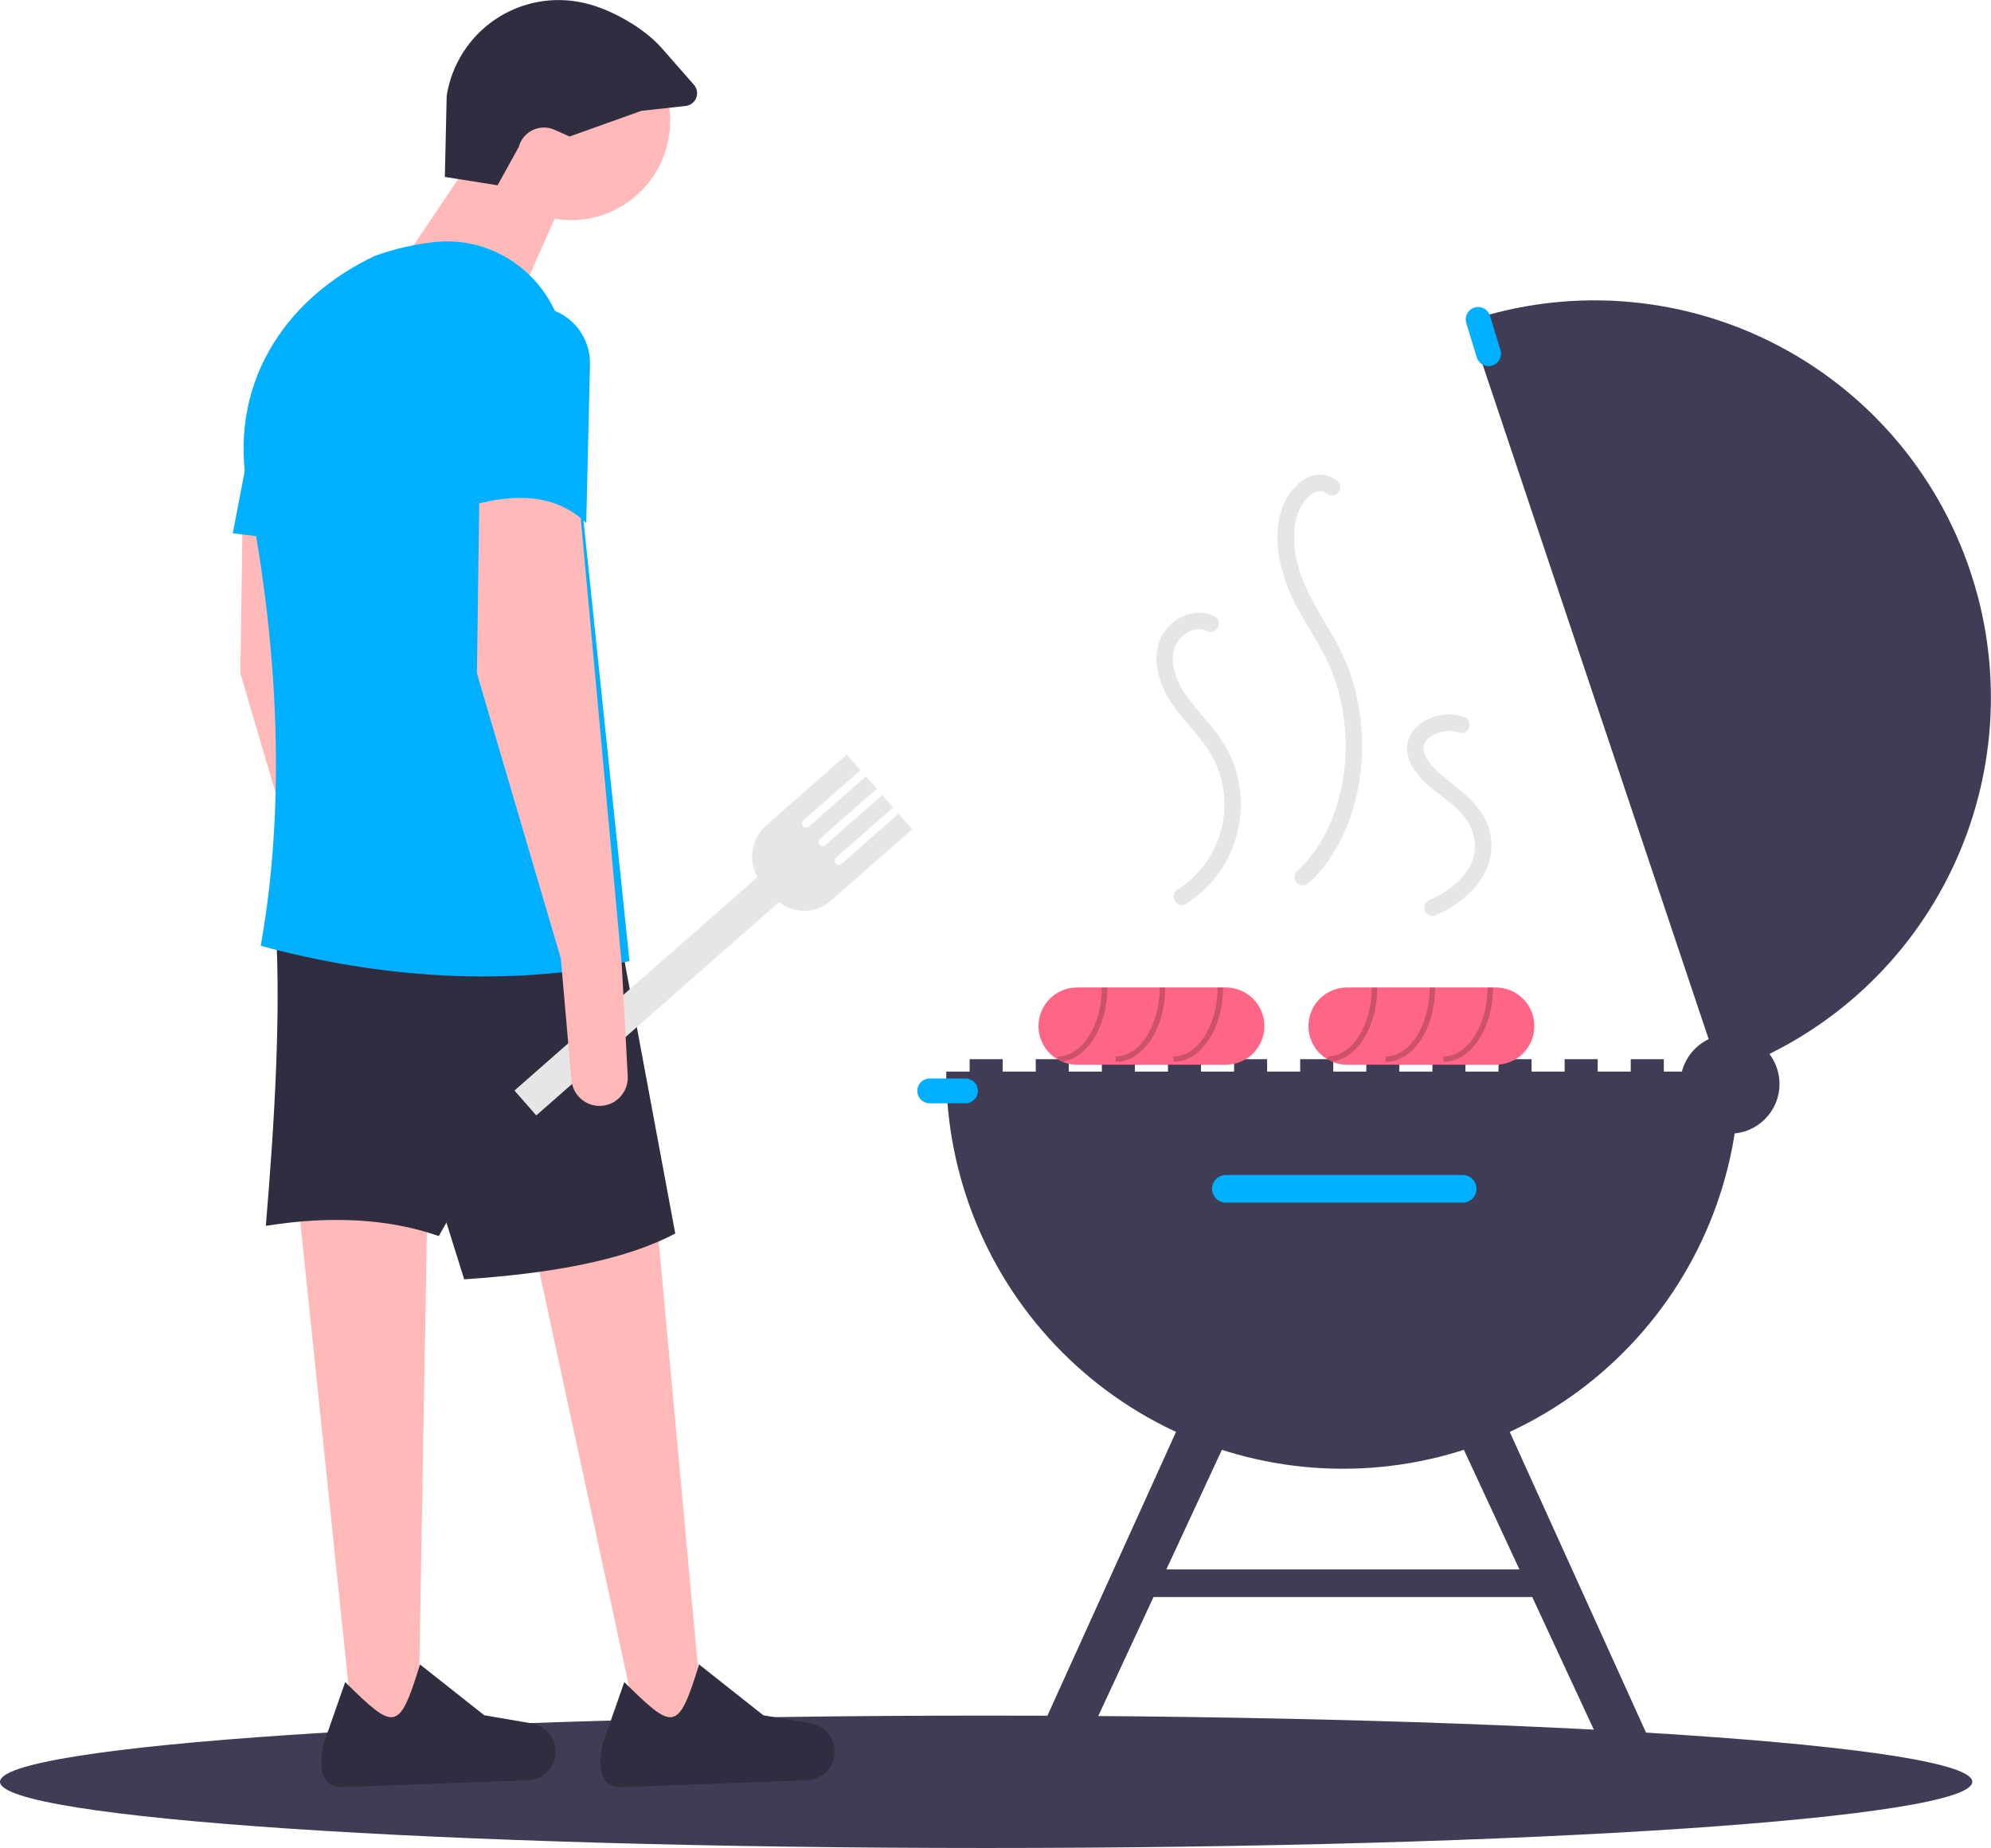 <svg width="405" height="376" viewBox="0 0 405 376" fill="none" xmlns="http://www.w3.org/2000/svg">
<g clip-path="url(#clip0_32_484)">
<path d="M200.6 376C311.388 376 401.2 369.97 401.2 362.532C401.2 355.094 311.388 349.064 200.6 349.064C89.812 349.064 0 355.094 0 362.532C0 369.97 89.812 376 200.6 376Z" fill="#3F3D56"/>
<path d="M203.962 215.504H197.238V219.432H203.962V215.504Z" fill="#3F3D56"/>
<path d="M217.41 215.504H210.686V219.432H217.41V215.504Z" fill="#3F3D56"/>
<path d="M230.858 215.504H224.134V219.432H230.858V215.504Z" fill="#3F3D56"/>
<path d="M244.306 215.504H237.582V219.432H244.306V215.504Z" fill="#3F3D56"/>
<path d="M257.754 215.504H251.03V219.432H257.754V215.504Z" fill="#3F3D56"/>
<path d="M271.202 215.504H264.478V219.432H271.202V215.504Z" fill="#3F3D56"/>
<path d="M284.65 215.504H277.926V219.432H284.65V215.504Z" fill="#3F3D56"/>
<path d="M298.098 215.504H291.374V219.432H298.098V215.504Z" fill="#3F3D56"/>
<path d="M311.546 215.504H304.822V219.432H311.546V215.504Z" fill="#3F3D56"/>
<path d="M324.994 215.504H318.27V219.432H324.994V215.504Z" fill="#3F3D56"/>
<path d="M338.442 215.504H331.718V219.432H338.442V215.504Z" fill="#3F3D56"/>
<path d="M353.851 218.029C353.851 239.461 345.35 260.015 330.218 275.17C315.086 290.325 294.563 298.838 273.163 298.838C251.763 298.838 231.24 290.325 216.108 275.17C200.976 260.015 192.475 239.461 192.475 218.029H353.851Z" fill="#3F3D56"/>
<path d="M349.952 218.546L298.625 65.323C308.67 61.94 319.283 60.574 329.856 61.302C340.429 62.031 350.755 64.839 360.243 69.568C369.731 74.296 378.196 80.851 385.152 88.858C392.109 96.865 397.421 106.167 400.785 116.232C401.329 117.854 401.822 119.487 402.259 121.12C407.542 140.976 405.074 162.102 395.357 180.2C385.64 198.299 369.404 212.01 349.952 218.546Z" fill="#3F3D56"/>
<path d="M351.89 230.656C357.461 230.656 361.976 226.133 361.976 220.555C361.976 214.976 357.461 210.454 351.89 210.454C346.32 210.454 341.804 214.976 341.804 220.555C341.804 226.133 346.32 230.656 351.89 230.656Z" fill="#3F3D56"/>
<path d="M249.349 239.073C248.606 239.073 247.894 239.369 247.368 239.895C246.843 240.422 246.548 241.135 246.548 241.879C246.548 242.624 246.843 243.337 247.368 243.863C247.894 244.39 248.606 244.685 249.349 244.685H297.538C298.281 244.685 298.994 244.39 299.519 243.863C300.045 243.337 300.34 242.624 300.34 241.879C300.34 241.135 300.045 240.422 299.519 239.895C298.994 239.369 298.281 239.073 297.538 239.073H249.349Z" fill="#00B0FF"/>
<path d="M340.123 364.215L330.09 364.587L293.943 286.732L303.088 282.473L340.123 364.215Z" fill="#3F3D56"/>
<path d="M206.203 364.215L216.237 364.587L252.384 286.732L243.238 282.473L206.203 364.215Z" fill="#3F3D56"/>
<path d="M314.908 319.321H231.979V324.933H314.908V319.321Z" fill="#3F3D56"/>
<path d="M300.676 62.462C300.282 62.462 299.894 62.555 299.542 62.732C299.19 62.91 298.885 63.168 298.65 63.485C298.416 63.802 298.259 64.17 298.192 64.559C298.125 64.948 298.15 65.347 298.265 65.725L300.391 72.702C300.587 73.342 301.028 73.878 301.618 74.193C302.208 74.507 302.899 74.574 303.538 74.379C304.178 74.183 304.713 73.742 305.028 73.151C305.342 72.56 305.41 71.869 305.215 71.228L303.089 64.251C302.931 63.733 302.611 63.28 302.177 62.959C301.743 62.637 301.217 62.462 300.676 62.462Z" fill="#00B0FF"/>
<path d="M189.113 219.432C188.444 219.432 187.803 219.698 187.33 220.172C186.857 220.646 186.591 221.288 186.591 221.958C186.591 222.627 186.857 223.27 187.33 223.743C187.803 224.217 188.444 224.483 189.113 224.483H196.397C197.066 224.483 197.707 224.217 198.18 223.743C198.653 223.27 198.919 222.627 198.919 221.958C198.919 221.288 198.653 220.646 198.18 220.172C197.707 219.698 197.066 219.432 196.397 219.432H189.113Z" fill="#00B0FF"/>
<path d="M249.349 200.914H219.091C218.9 200.914 218.716 200.919 218.531 200.936C216.554 201.077 214.704 201.963 213.352 203.415C212.001 204.867 211.248 206.777 211.246 208.762C211.244 210.747 211.992 212.659 213.341 214.114C214.689 215.569 216.537 216.458 218.514 216.604C218.704 216.621 218.895 216.626 219.091 216.626H249.349C251.43 216.626 253.425 215.799 254.896 214.325C256.367 212.852 257.194 210.854 257.194 208.77C257.194 206.686 256.367 204.688 254.896 203.215C253.425 201.741 251.43 200.914 249.349 200.914Z" fill="#FF6584"/>
<path opacity="0.2" d="M216.043 216.004C221.198 215.341 225.255 208.826 225.255 200.914H224.134C224.134 208.652 220.111 214.943 215.169 214.943V215.571L216.043 216.004Z" fill="black"/>
<path opacity="0.2" d="M226.936 216.065V214.943C231.879 214.943 235.901 208.649 235.901 200.914H237.022C237.022 209.268 232.497 216.065 226.936 216.065Z" fill="black"/>
<path opacity="0.2" d="M238.703 216.065V214.943C243.646 214.943 247.668 208.649 247.668 200.914H248.789C248.789 209.268 244.264 216.065 238.703 216.065Z" fill="black"/>
<path d="M304.262 200.914H274.004C273.813 200.914 273.628 200.919 273.443 200.936C271.467 201.077 269.616 201.963 268.265 203.415C266.914 204.867 266.161 206.777 266.159 208.762C266.157 210.747 266.905 212.659 268.253 214.114C269.602 215.569 271.45 216.458 273.427 216.604C273.617 216.621 273.808 216.626 274.004 216.626H304.262C306.342 216.626 308.338 215.799 309.809 214.325C311.28 212.852 312.107 210.854 312.107 208.77C312.107 206.686 311.28 204.688 309.809 203.215C308.338 201.741 306.342 200.914 304.262 200.914Z" fill="#FF6584"/>
<path opacity="0.2" d="M270.956 216.004C276.111 215.341 280.167 208.826 280.167 200.914H279.047C279.047 208.652 275.024 214.943 270.081 214.943V215.571L270.956 216.004Z" fill="black"/>
<path opacity="0.2" d="M281.848 216.065V214.943C286.792 214.943 290.814 208.649 290.814 200.914H291.934C291.934 209.268 287.41 216.065 281.848 216.065Z" fill="black"/>
<path opacity="0.2" d="M293.615 216.065V214.943C298.559 214.943 302.581 208.649 302.581 200.914H303.701C303.701 209.268 299.177 216.065 293.615 216.065Z" fill="black"/>
<path d="M247.135 125.467C243.169 123.322 238.267 125.662 236.29 129.46C233.887 134.079 235.879 139.633 238.682 143.581C241.595 147.684 245.548 151.071 247.492 155.812C249.352 160.275 249.572 165.253 248.114 169.862C246.656 174.472 243.614 178.415 239.528 180.99C237.704 182.146 239.389 185.061 241.225 183.898C245.232 181.391 248.403 177.744 250.332 173.424C252.26 169.104 252.86 164.306 252.053 159.643C251.644 157.225 250.864 154.885 249.74 152.706C248.522 150.482 247.054 148.404 245.365 146.513C242.448 143.056 238.777 139.245 238.594 134.435C238.56 133.811 238.604 133.185 238.723 132.572C238.81 132.144 238.94 131.725 239.111 131.322C239.519 130.458 240.124 129.702 240.877 129.115C241.576 128.558 242.402 128.183 243.282 128.025C244.019 127.916 244.772 128.038 245.438 128.375C247.341 129.405 249.041 126.499 247.135 125.467Z" fill="#E6E6E6"/>
<path d="M297.723 145.834C296.035 145.291 294.231 145.216 292.503 145.618C290.776 146.021 289.189 146.884 287.913 148.118C287.254 148.797 286.765 149.624 286.488 150.53C286.211 151.436 286.153 152.395 286.32 153.328C286.64 155.368 287.927 157.181 289.322 158.641C292.053 161.499 295.874 163.346 298.164 166.627C299.179 168.025 299.816 169.662 300.013 171.379C300.131 172.922 299.848 174.47 299.193 175.871C297.485 179.348 294.094 181.713 290.518 183.235C289.683 183.591 289.498 184.825 289.915 185.539C290.148 185.915 290.517 186.188 290.945 186.3C291.373 186.413 291.828 186.356 292.215 186.143C298.796 183.341 304.884 177.066 303.069 169.357C302.114 165.301 299.188 162.439 296.037 159.951C294.472 158.802 292.994 157.538 291.614 156.171C290.525 155.012 289.393 153.43 289.593 151.859C289.673 151.313 289.94 150.811 290.348 150.44C290.843 149.987 291.405 149.613 292.014 149.331C292.76 148.973 293.57 148.767 294.397 148.724C295.223 148.681 296.05 148.802 296.83 149.081C297.26 149.196 297.717 149.137 298.104 148.917C298.49 148.697 298.776 148.334 298.898 147.905C299.007 147.475 298.946 147.019 298.727 146.633C298.508 146.247 298.148 145.961 297.723 145.834V145.834Z" fill="#E6E6E6"/>
<path d="M272.13 97.939C271.128 97.082 269.863 96.594 268.546 96.557C267.297 96.58 266.083 96.973 265.056 97.687C262.738 99.373 261.098 101.834 260.432 104.625C258.733 111.142 260.949 118.167 264.028 123.906C265.585 126.808 267.398 129.562 268.964 132.458C270.475 135.228 271.635 138.175 272.417 141.232C274.012 147.501 274.155 154.052 272.833 160.384C271.488 166.687 268.657 172.927 263.842 177.276C263.527 177.592 263.35 178.02 263.35 178.467C263.35 178.913 263.527 179.341 263.842 179.657C264.158 179.973 264.585 180.15 265.031 180.15C265.477 180.15 265.904 179.973 266.22 179.657C270.493 175.797 273.351 170.503 275.077 165.058C276.98 158.909 277.537 152.422 276.709 146.038C276.335 142.858 275.612 139.73 274.554 136.71C273.407 133.667 271.975 130.739 270.277 127.967C267.117 122.616 263.754 117.205 263.296 110.833C263.071 107.7 263.463 104.435 265.398 101.915C265.292 102.053 265.483 101.815 265.484 101.814C265.601 101.673 265.723 101.536 265.849 101.403C266.089 101.145 266.347 100.904 266.621 100.683C266.563 100.729 266.414 100.829 266.685 100.641C266.819 100.547 266.957 100.457 267.098 100.374C267.213 100.307 267.331 100.247 267.449 100.184C267.519 100.148 267.59 100.115 267.661 100.083C267.498 100.154 267.507 100.154 267.689 100.085C267.821 100.044 268.472 99.903 268.11 99.949C268.231 99.934 268.352 99.926 268.473 99.925C268.525 99.924 268.978 99.947 268.757 99.923C268.498 99.895 268.962 99.969 268.965 99.97C269.11 100.005 269.253 100.051 269.392 100.105C269.042 99.965 269.965 100.485 269.752 100.319C270.074 100.622 270.499 100.791 270.941 100.791C271.383 100.791 271.808 100.622 272.13 100.319C272.71 99.739 272.85 98.5 272.13 97.939L272.13 97.939Z" fill="#E6E6E6"/>
<path d="M143.047 350.959L130.373 354.326L107.095 246.569L133.218 244.237L143.047 350.959Z" fill="#FFB9B9"/>
<path d="M85.061 352.615L72.096 354.577L60.702 244.918L86.922 245.457L85.061 352.615Z" fill="#FFB9B9"/>
<path d="M78.386 196.575L79.583 218.956C79.627 219.779 79.494 220.602 79.192 221.369C78.89 222.136 78.427 222.829 77.835 223.401C77.242 223.973 76.533 224.411 75.757 224.684C74.98 224.957 74.154 225.06 73.334 224.986C71.994 224.864 70.74 224.274 69.79 223.32C68.84 222.366 68.256 221.108 68.138 219.765L65.971 195.021L48.9 136.998L49.417 99.697L69.592 100.733L78.386 196.575Z" fill="#FFB9B9"/>
<path d="M89.249 251.49C79.143 247.977 67.418 247.286 54.073 249.418C55.966 226.966 57.062 206.116 56.142 189.323H124.942L89.249 251.49Z" fill="#2F2E41"/>
<path d="M137.357 250.972C126.941 256.49 111.875 259.132 94.422 260.297L72.695 190.877L125.976 189.841L137.357 250.972Z" fill="#2F2E41"/>
<path d="M164.177 362.224L126.696 363.614C121.895 363.792 121.642 359.663 122.548 354.938L126.985 342.248C136.976 352.05 137.917 352.598 142.199 338.654L155.27 348.993L164.945 350.655C166.3 350.887 167.529 351.593 168.414 352.646C169.299 353.699 169.784 355.032 169.781 356.409C169.779 357.916 169.194 359.363 168.149 360.447C167.104 361.532 165.68 362.168 164.177 362.224Z" fill="#2F2E41"/>
<path d="M107.41 362.224L69.929 363.614C65.128 363.792 64.874 359.663 65.781 354.938L70.218 342.248C80.209 352.05 81.15 352.598 85.432 338.654L98.503 348.993L108.178 350.655C109.533 350.887 110.761 351.593 111.647 352.646C112.532 353.699 113.016 355.032 113.014 356.409C113.012 357.916 112.427 359.363 111.382 360.447C110.337 361.532 108.913 362.168 107.41 362.224Z" fill="#2F2E41"/>
<path d="M116.148 44.782C127.29 44.782 136.322 35.736 136.322 24.578C136.322 13.419 127.29 4.373 116.148 4.373C105.006 4.373 95.974 13.419 95.974 24.578C95.974 35.736 105.006 44.782 116.148 44.782Z" fill="#FFB9B9"/>
<path d="M105.802 60.324L82.007 53.071L98.043 29.24L116.148 37.011L105.802 60.324Z" fill="#FFB9B9"/>
<path d="M128.046 195.539C103.584 201.047 76.43 198.862 53.038 192.431C58.64 161.148 55.936 127.546 50.452 100.215C46.16 78.823 57.482 60.871 76.317 52.035C80.365 50.581 84.576 49.631 88.856 49.207C102.068 48.035 113.693 57.956 115.071 71.167L128.046 195.539Z" fill="#00B0FF"/>
<path d="M64.419 110.577L47.348 108.504L52.521 81.565H64.419V110.577Z" fill="#00B0FF"/>
<path d="M115.866 27.777L112.775 26.401C112.075 26.09 111.315 25.936 110.55 25.948C109.784 25.961 109.03 26.14 108.34 26.473C107.65 26.806 107.041 27.286 106.554 27.878C106.068 28.471 105.716 29.162 105.523 29.905L101.216 37.699L90.488 35.998L90.863 19.499C91.351 16.381 92.474 13.397 94.16 10.731C95.847 8.065 98.061 5.774 100.668 4C103.274 2.226 106.216 1.006 109.312 0.417C112.407 -0.173 115.591 -0.12 118.666 0.573L118.958 0.639C124.196 1.825 130.994 5.676 134.544 9.719L141.156 17.251C141.47 17.608 141.68 18.044 141.763 18.513C141.846 18.981 141.799 19.463 141.628 19.907C141.457 20.351 141.167 20.739 140.791 21.029C140.415 21.32 139.966 21.502 139.494 21.555L130.45 22.554L115.866 27.777Z" fill="#2F2E41"/>
<path d="M182.782 165.567L171.197 175.744C171.03 175.891 170.811 175.965 170.589 175.95C170.366 175.935 170.159 175.833 170.012 175.665C169.865 175.498 169.791 175.278 169.805 175.056C169.82 174.833 169.922 174.625 170.089 174.478L181.673 164.302L179.456 161.77L167.872 171.947C167.704 172.094 167.485 172.168 167.263 172.153C167.041 172.139 166.833 172.036 166.687 171.868C166.54 171.701 166.465 171.481 166.48 171.259C166.494 171.036 166.596 170.828 166.764 170.681L178.348 160.505L176.131 157.973L164.547 168.15C164.464 168.223 164.367 168.279 164.263 168.314C164.158 168.35 164.047 168.365 163.937 168.357C163.827 168.35 163.719 168.321 163.62 168.272C163.521 168.224 163.433 168.156 163.36 168.072C163.287 167.989 163.231 167.893 163.196 167.788C163.16 167.683 163.146 167.572 163.153 167.462C163.16 167.352 163.189 167.244 163.238 167.145C163.287 167.045 163.355 166.957 163.438 166.884L175.022 156.708L172.251 153.544L155.881 167.925C154.419 169.209 153.443 170.957 153.114 172.876C152.786 174.795 153.126 176.768 154.077 178.467L104.652 221.884L109.086 226.947L158.479 183.557C159.985 184.749 161.861 185.374 163.78 185.324C165.699 185.275 167.54 184.554 168.983 183.287L185.553 168.731L182.782 165.567Z" fill="#E6E6E6"/>
<path d="M126.494 196.575L127.691 218.956C127.735 219.779 127.602 220.602 127.3 221.369C126.998 222.136 126.535 222.829 125.943 223.401C125.35 223.973 124.641 224.411 123.865 224.684C123.088 224.957 122.262 225.06 121.442 224.986C120.102 224.864 118.848 224.274 117.898 223.32C116.948 222.366 116.364 221.108 116.246 219.765L114.079 195.021L97.008 136.998L97.525 99.697L117.7 100.733L126.494 196.575Z" fill="#FFB9B9"/>
<path d="M119.252 106.432C113.113 100.535 105.011 100.318 95.974 102.806V74.964C95.974 71.631 97.296 68.434 99.649 66.077C102.002 63.721 105.194 62.397 108.522 62.397C110.054 62.397 111.57 62.703 112.982 63.299C114.393 63.894 115.672 64.766 116.742 65.863C117.812 66.961 118.653 68.261 119.214 69.689C119.775 71.116 120.045 72.641 120.009 74.175L119.252 106.432Z" fill="#00B0FF"/>
</g>
<defs>
<clipPath id="clip0_32_484">
<rect width="405" height="376" fill="white"/>
</clipPath>
</defs>
</svg>
